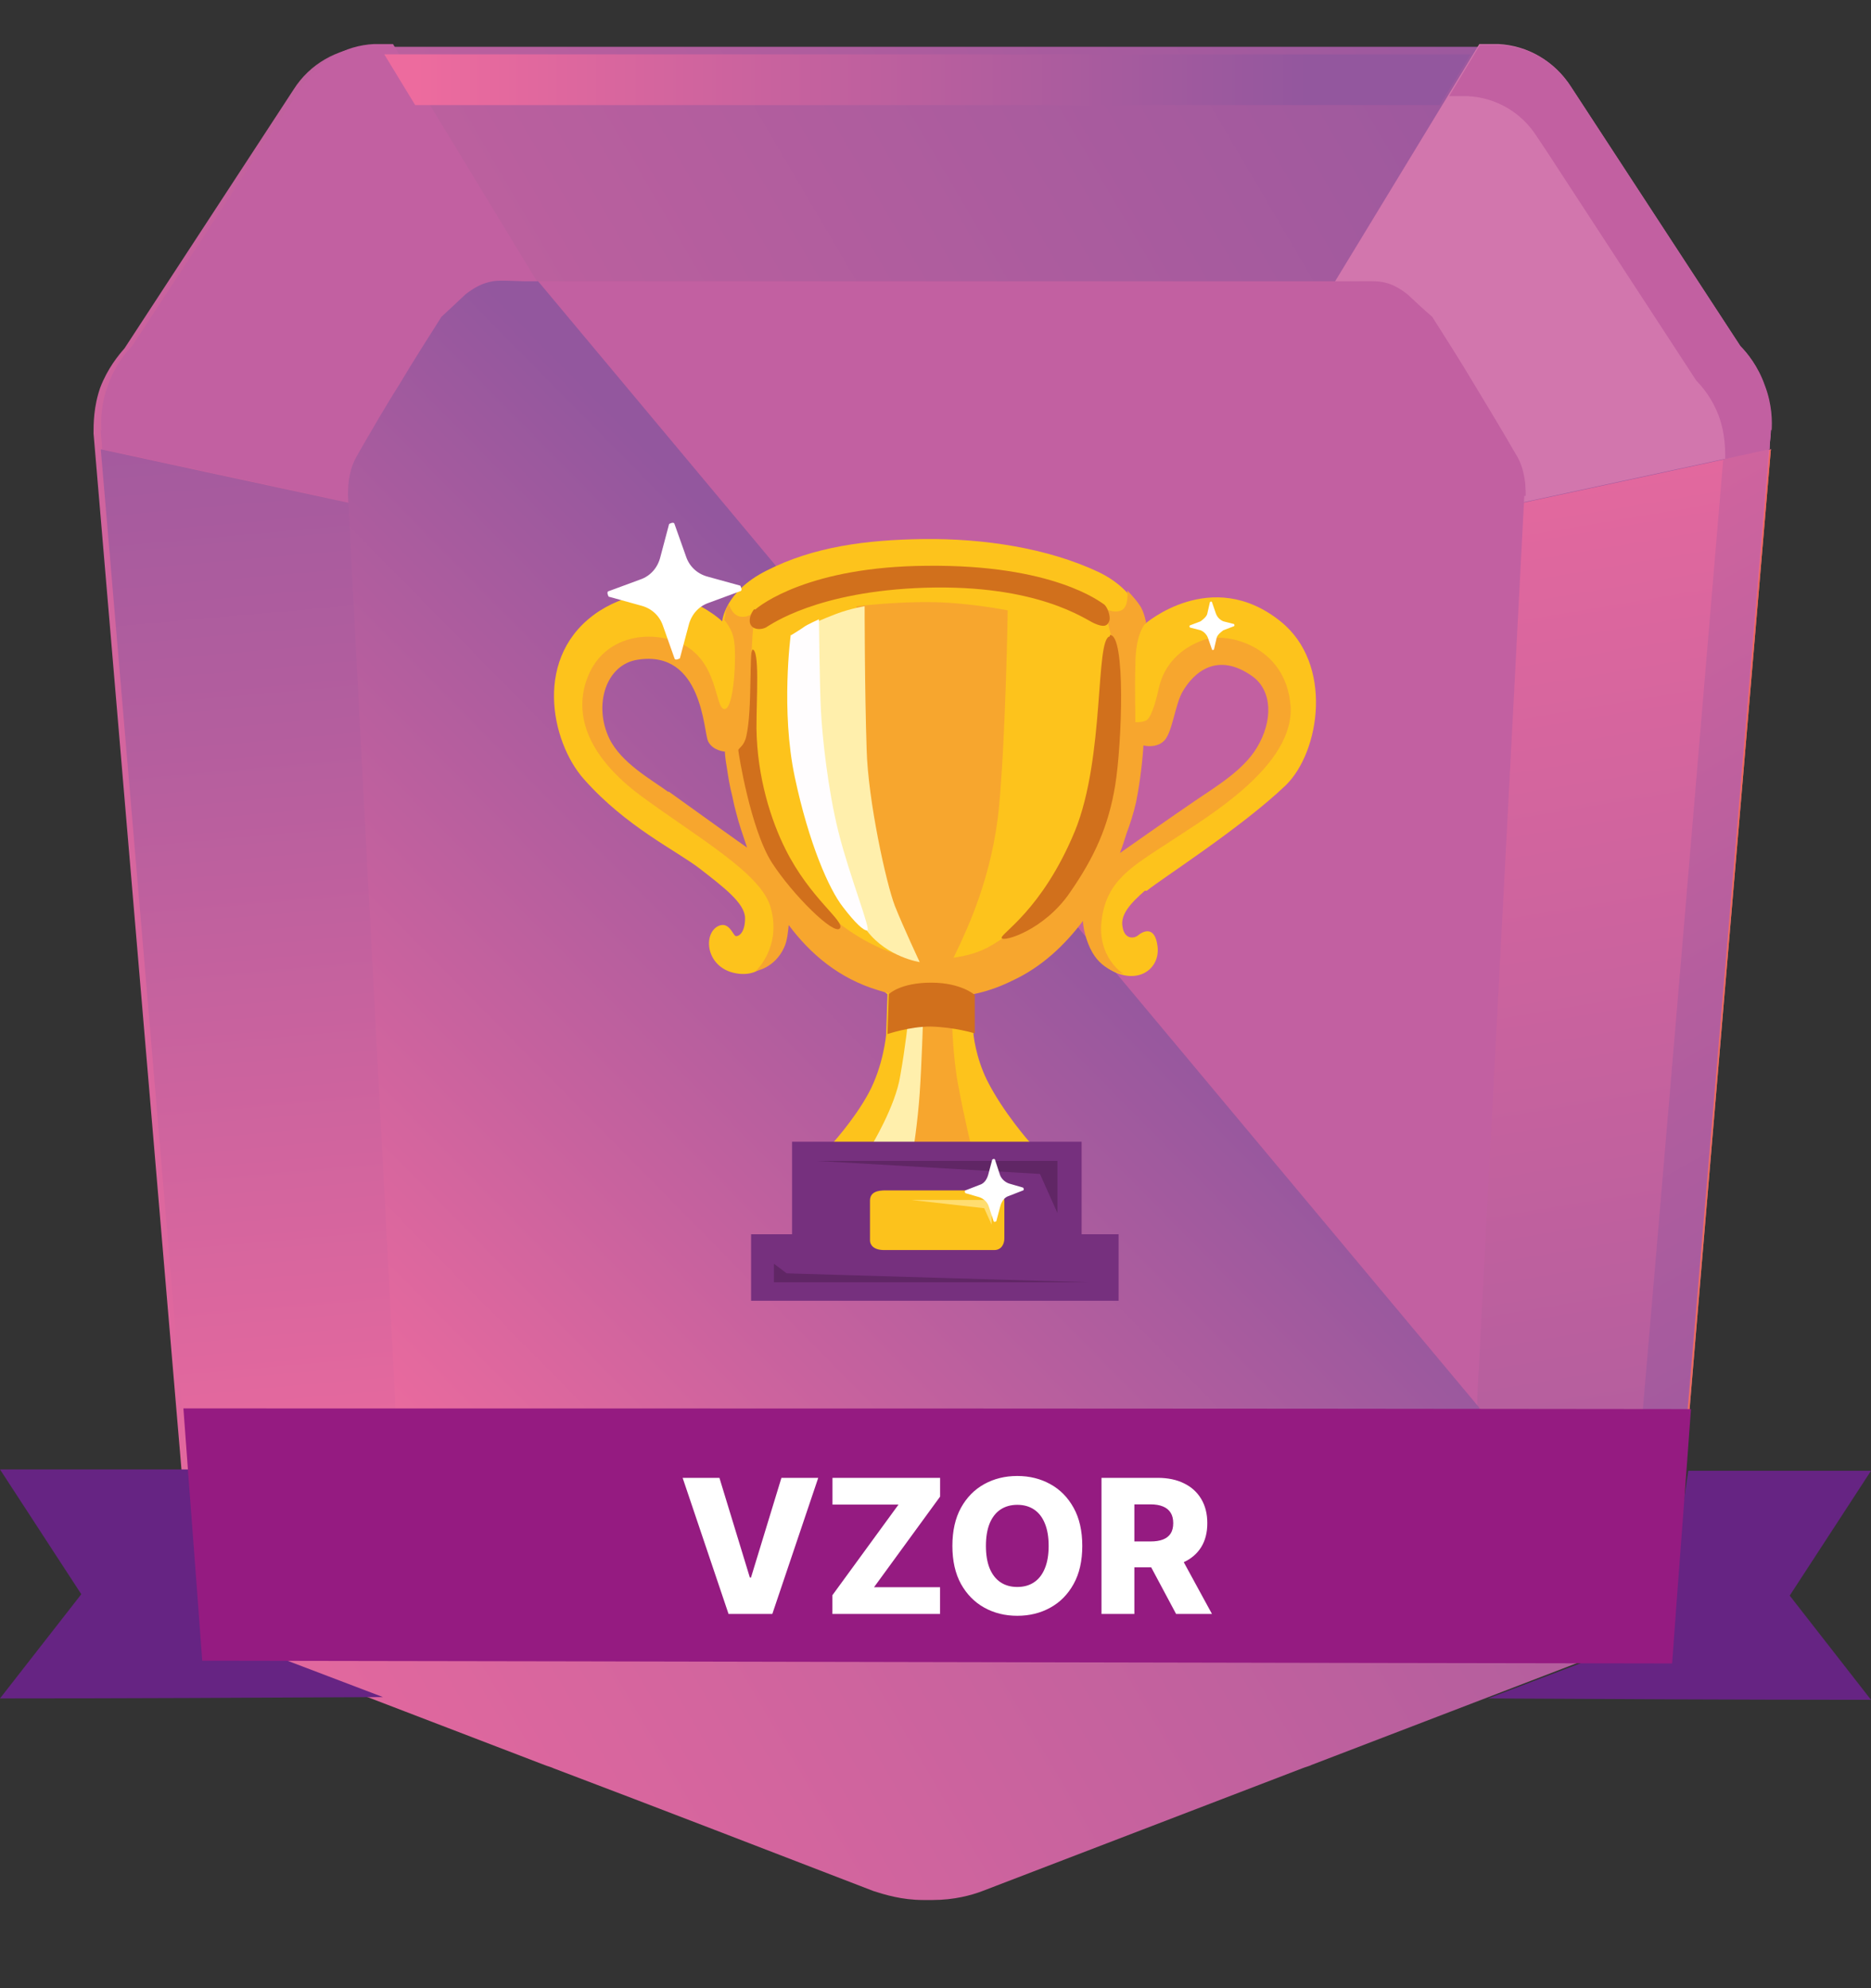 <svg width="80" height="85" viewBox="0 0 80 85" fill="none" xmlns="http://www.w3.org/2000/svg">
<rect x="0" y="0" width="80" height="85" fill="#333333" stroke="none"/>
<g clip-path="url(#clip0_335_2809)">
<path d="M75.354 18.532C74.004 34.448 72.653 50.335 71.303 66.251C71.217 66.808 70.987 67.775 70.356 68.772C69.551 70.003 68.488 70.648 68 70.882C64.036 72.407 60.043 73.931 56.079 75.455C55.964 75.514 55.821 75.543 55.677 75.602C51.109 77.36 46.571 79.09 42.004 80.848C41.544 81.024 40.797 81.23 39.878 81.23H39.476C38.557 81.23 37.81 80.995 37.35 80.848C32.783 79.09 28.244 77.331 23.677 75.602C23.562 75.543 23.418 75.514 23.275 75.455C19.311 73.931 15.318 72.407 11.354 70.882C10.837 70.619 9.802 70.003 8.998 68.772C8.338 67.775 8.136 66.808 8.05 66.251C6.7 50.335 5.35 34.448 4 18.532C4 18.121 4 17.389 4.287 16.568C4.603 15.747 5.063 15.19 5.321 14.897C7.562 11.468 9.802 8.038 12.043 4.609L12.56 3.817C13.25 2.733 14.399 2.088 15.662 2H63.749C65.013 2.059 66.162 2.733 66.851 3.817L67.368 4.609C69.609 8.038 71.849 11.468 74.09 14.897C74.377 15.19 74.837 15.747 75.124 16.568C75.44 17.389 75.44 18.121 75.411 18.532H75.354Z" fill="url(#paint0_linear_335_2809)"/>
<path d="M75.72 18.386C75.72 18.649 75.662 18.913 75.662 19.206L49.264 24.893L63.253 1.883H64.057C65.321 1.942 66.47 2.616 67.159 3.701L67.677 4.492C69.917 7.921 72.158 11.351 74.398 14.78C74.686 15.073 75.145 15.63 75.432 16.451C75.748 17.272 75.748 18.005 75.72 18.415V18.386Z" fill="#D276AD"/>
<path d="M4.309 18.386C4.309 18.649 4.366 18.913 4.366 19.206L30.765 24.893L16.804 1.883H16C14.736 1.942 13.587 2.616 12.898 3.701L12.381 4.492C10.14 7.921 7.899 11.351 5.659 14.78C5.372 15.073 4.912 15.63 4.625 16.451C4.309 17.272 4.309 18.005 4.338 18.415L4.309 18.386Z" fill="#C260A1"/>
<path d="M75.719 19.206C74.398 34.712 73.077 50.218 71.784 65.724C71.755 66.252 71.612 67.072 71.152 68.01C70.664 69.007 70.003 69.623 69.601 69.974C64.488 66.017 59.375 62.06 54.262 58.132C55.353 46.466 56.445 34.8 57.536 23.134C63.597 21.815 69.659 20.525 75.719 19.206Z" fill="url(#paint1_linear_335_2809)"/>
<path d="M4.309 19.206C5.63 34.712 6.952 50.218 8.244 65.724C8.244 66.252 8.417 67.072 8.876 68.01C9.364 69.007 10.025 69.623 10.427 69.974C15.54 66.017 20.654 62.06 25.767 58.132C24.675 46.466 23.584 34.8 22.492 23.134C16.431 21.815 10.37 20.525 4.309 19.206Z" fill="url(#paint2_linear_335_2809)"/>
<path d="M65.177 21.17C64.517 34.009 63.827 46.877 63.167 59.715V60.155L22.836 12.025H57.651C58.599 12.025 58.858 11.996 59.231 12.084C59.49 12.142 59.806 12.289 60.179 12.582C60.524 12.904 60.869 13.227 61.242 13.549C61.817 14.458 62.42 15.396 62.994 16.363C63.598 17.36 64.201 18.356 64.775 19.353C64.89 19.529 65.034 19.793 65.12 20.144C65.235 20.584 65.235 20.936 65.235 21.2H65.177V21.17Z" fill="#C260A1"/>
<path d="M63.253 60.184C63.224 60.624 63.109 61.239 62.764 61.855C62.362 62.558 61.845 62.969 61.558 63.145C58.341 64.405 55.124 65.636 51.906 66.897C46.305 68.978 42.226 70.473 41.594 70.678C41.335 70.766 40.79 70.942 40.1 70.971H40.072C39.382 70.971 38.836 70.766 38.578 70.678C37.946 70.443 33.838 68.978 28.265 66.897C25.048 65.636 21.831 64.405 18.614 63.145C18.326 62.94 17.809 62.558 17.407 61.855C16.89 60.946 16.89 60.096 16.89 59.745C16.23 46.906 15.54 34.038 14.879 21.2C14.879 20.965 14.879 20.584 14.994 20.144C15.081 19.793 15.224 19.558 15.339 19.353C15.914 18.356 16.488 17.36 17.12 16.363C17.695 15.396 18.298 14.458 18.872 13.549C19.217 13.227 19.562 12.904 19.906 12.582C20.28 12.289 20.596 12.142 20.826 12.084C21.199 11.966 21.457 11.996 22.405 12.025H23.009L63.253 60.184Z" fill="url(#paint3_linear_335_2809)"/>
<path d="M75.72 19.206C74.398 34.712 73.077 50.218 71.784 65.724C71.727 66.252 71.612 67.072 71.152 68.01C70.664 69.007 70.003 69.623 69.63 69.974C69.63 69.974 69.601 69.974 69.573 69.945C69.946 69.623 70.348 69.183 70.722 68.655C71.382 67.659 71.583 66.691 71.669 66.134C72.991 50.511 74.312 34.859 75.662 19.236H75.749L75.72 19.206Z" fill="url(#paint4_linear_335_2809)"/>
<path d="M75.634 19.206C74.313 34.83 72.991 50.482 71.641 66.105C71.555 66.662 71.325 67.629 70.693 68.626C70.349 69.183 69.946 69.593 69.544 69.916C68.941 69.447 68.338 68.978 67.706 68.509C68.108 68.186 68.568 67.747 68.97 67.131C69.602 66.193 69.803 65.284 69.86 64.757C71.153 49.72 72.417 34.683 73.681 19.646C74.313 19.47 74.945 19.324 75.576 19.206H75.634Z" fill="url(#paint5_linear_335_2809)"/>
<path d="M62.88 2.323L61.558 4.492H17.752L16.431 2.323H62.88Z" fill="url(#paint6_linear_335_2809)"/>
<path d="M75.72 18.386C75.72 18.649 75.663 18.913 75.663 19.206L73.767 19.617C73.767 19.236 73.767 18.561 73.508 17.829C73.221 17.037 72.79 16.539 72.532 16.275C70.406 13.022 68.309 9.797 66.183 6.544L65.695 5.811C65.034 4.785 63.943 4.17 62.765 4.111H61.961L63.282 1.913H64.086C65.35 1.971 66.499 2.645 67.189 3.73L67.706 4.521C69.946 7.951 72.187 11.38 74.427 14.81C74.715 15.103 75.174 15.66 75.462 16.48C75.778 17.301 75.778 18.034 75.749 18.444V18.386H75.72Z" fill="#C260A1"/>
<path d="M49.034 38.083C49.637 37.585 53.084 35.386 54.98 33.569C56.445 32.133 57.02 28.381 54.751 26.564C51.792 24.189 48.948 26.681 48.948 26.681C48.948 26.681 48.69 25.274 46.966 24.453C44.783 23.427 42.054 23.017 39.497 23.046C37.056 23.076 34.786 23.369 32.776 24.395C30.966 25.303 30.88 26.564 30.88 26.564C30.88 26.564 28.524 24.277 25.623 26.124C22.75 28 23.555 31.723 24.962 33.305C26.772 35.357 28.955 36.383 29.932 37.145C30.909 37.907 31.857 38.611 31.857 39.256C31.857 39.901 31.569 40.047 31.454 40.018C31.339 39.988 31.167 39.343 30.679 39.607C30.018 39.988 30.219 41.483 31.598 41.63C32.919 41.776 33.178 40.34 33.178 40.34L33.379 38.933L35.562 40.487L37.946 42.509L37.889 44.239C37.889 44.239 37.774 45.558 37.142 46.73C36.51 47.903 35.476 49.016 35.476 49.016V50.042L44.323 49.837L44.036 48.84C44.036 48.84 42.887 47.551 42.198 46.173C41.709 45.177 41.623 44.209 41.623 44.209V41.747L46.19 38.875C46.19 38.875 46.679 39.285 46.621 39.402C46.564 39.549 46.535 41.014 47.627 41.542C48.718 42.069 49.609 41.395 49.494 40.457C49.379 39.519 48.833 39.842 48.661 39.988C48.488 40.135 48.086 40.164 48 39.637C47.885 39.109 48.345 38.611 48.948 38.083H49.034ZM26.37 33.012L25.307 29.729L26.571 28.029L28.007 27.59C28.007 27.59 29.846 28.967 29.903 29.084C29.961 29.202 31.081 31.517 31.081 31.517L32.517 36.881L26.37 33.012ZM47.081 37.321L48.431 31.576C48.431 31.576 49.379 31.048 49.379 30.96C49.379 30.872 51.102 28.029 51.102 28.029L53.946 28.146L54.55 31.048L53.113 33.452C53.113 33.452 47.052 37.438 47.081 37.321Z" fill="#FDC31C"/>
<path d="M55.181 30.169C54.98 27.619 52.481 27.003 51.476 27.355C50.471 27.707 49.781 28.41 49.551 29.407C49.379 30.198 49.178 30.755 48.977 30.814C48.747 30.902 48.546 30.872 48.546 30.872C48.546 30.872 48.517 29.143 48.546 28.44C48.546 27.003 49.006 26.622 49.006 26.622C49.006 26.622 48.919 26.124 48.718 25.86C48.546 25.596 48.201 25.245 48.201 25.245C48.201 25.245 48.287 25.948 47.943 26.095C47.598 26.241 47.225 26.007 47.225 26.007L47.569 27.443C47.569 27.443 47.023 34.624 46.966 34.8C46.909 34.947 44.84 38.611 44.84 38.611C44.84 38.611 43.634 39.754 43.059 40.018C42.485 40.282 41.997 40.985 39.756 41.014C37.544 41.014 35.62 39.256 35.62 39.256L33.695 37.38L32.287 33.13L32.086 28.791L32.172 27.209L32.23 26.564L32.144 26.241C32.144 26.241 31.971 26.417 31.627 26.358C31.282 26.27 31.167 25.831 31.167 25.831C31.167 25.831 31.023 26.036 31.023 26.153C31.023 26.27 30.966 26.505 30.966 26.505C30.966 26.505 31.34 26.886 31.397 27.472C31.483 28.029 31.397 30.345 30.966 30.316C30.564 30.257 30.707 28.322 29.214 27.56C27.921 26.915 25.997 27.121 25.221 28.733C24.445 30.374 25.02 32.279 27.462 34.067C29.903 35.855 32.546 37.35 32.948 38.787C33.437 40.487 32.316 41.513 32.316 41.513C32.316 41.513 33.12 41.395 33.523 40.516C33.666 40.223 33.695 39.812 33.724 39.549C34.643 40.78 35.878 41.835 37.544 42.333C38.176 42.538 38.865 42.656 39.842 42.656H40.244C41.393 42.626 42.341 42.392 43.289 41.923C44.553 41.337 45.53 40.399 46.305 39.373C46.305 39.607 46.42 40.223 46.708 40.721C47.196 41.571 48.029 41.63 48.029 41.63C48.029 41.63 46.88 40.926 47.11 39.285C47.34 37.614 48.431 37.028 50.04 35.973C51.677 34.888 55.383 32.719 55.181 30.14V30.169ZM28.582 33.862C27.864 33.335 26.571 32.631 26.054 31.576C25.365 30.14 25.91 28.41 27.261 28.205C30.047 27.765 30.076 31.283 30.277 31.693C30.478 32.104 30.995 32.133 30.995 32.133C30.995 32.133 30.995 32.367 31.081 32.836C31.138 33.217 31.196 33.598 31.311 34.038C31.368 34.331 31.426 34.566 31.483 34.771C31.598 35.24 31.77 35.709 31.943 36.236C31.684 36.061 30.133 34.947 28.582 33.833V33.862ZM53.745 31.957C53.171 32.924 51.993 33.628 51.131 34.214C50.011 34.976 48.345 36.149 47.885 36.471C48 36.178 48.086 35.885 48.172 35.621C48.316 35.24 48.46 34.8 48.575 34.302C48.833 33.012 48.891 31.869 48.891 31.869C48.891 31.869 49.437 32.016 49.781 31.664C50.126 31.312 50.241 30.14 50.557 29.583C51.045 28.733 52.05 27.853 53.544 28.909C54.406 29.524 54.435 30.814 53.745 31.957Z" fill="#F7A62E"/>
<path d="M39.181 43.564H40.704C40.704 43.564 40.733 45.235 40.991 46.496C41.221 47.756 41.566 49.163 41.566 49.163C41.566 49.163 38.463 50.218 38.492 49.075C38.521 47.932 38.98 45.704 38.98 45.704C38.98 45.704 39.267 43.037 39.21 43.535H39.181V43.564Z" fill="#F7A62E"/>
<path d="M36.624 25.919C36.624 25.919 38.319 25.714 39.899 25.743C41.479 25.772 43.088 26.095 43.088 26.095C43.088 26.095 43.002 31.488 42.714 34.507C42.427 37.526 41.307 39.783 41.02 40.428C40.732 41.044 40.531 41.395 40.531 41.395L39.009 41.219L36.366 35.826L36.624 25.919Z" fill="#F7A62E"/>
<path d="M34.585 26.739C34.585 26.739 35.074 26.505 35.763 26.241C36.395 26.007 36.97 25.919 36.97 25.919C36.97 25.919 36.97 29.495 37.056 32.045C37.113 34.214 37.889 37.761 38.262 38.728C38.636 39.666 39.325 41.132 39.325 41.132C39.325 41.132 37.946 40.926 37.084 39.812C36.625 39.226 34.528 34.712 34.442 31.752C34.356 28.791 34.643 26.681 34.585 26.769V26.739Z" fill="#FFEFAC"/>
<path d="M33.809 27.15C33.809 27.15 33.379 30.374 33.982 33.217C34.585 36.061 35.447 38.025 36.05 38.787C36.567 39.461 36.912 39.783 37.084 39.783C37.257 39.783 36.309 37.409 35.849 35.562C35.389 33.716 35.16 31.488 35.102 30.404C35.045 29.319 35.016 26.476 35.016 26.476C35.016 26.476 34.499 26.71 34.384 26.798C34.269 26.886 33.838 27.15 33.838 27.15H33.809Z" fill="#FFFDFE"/>
<path d="M37.257 48.987C37.257 48.987 38.291 47.287 38.492 45.997C38.722 44.708 38.837 43.564 38.837 43.564H39.468C39.468 43.564 39.411 45.47 39.325 46.73C39.239 47.99 39.038 49.251 39.038 49.251L37.257 49.016V48.987Z" fill="#FFEFAC"/>
<path d="M38.032 42.48C38.032 42.48 38.521 42.011 39.813 42.011C41.106 42.011 41.68 42.538 41.68 42.538V44.18C41.68 44.18 40.847 43.916 39.785 43.887C38.894 43.887 37.946 44.209 37.946 44.209L38.004 42.48H38.032Z" fill="#D1701C"/>
<path d="M32.287 26.065C32.517 25.86 34.614 24.219 39.641 24.189C45.041 24.131 47.052 25.743 47.196 25.831C47.339 25.919 47.511 26.358 47.425 26.564C47.339 26.769 47.196 26.827 46.793 26.652C46.391 26.476 44.38 24.981 39.554 25.127C34.93 25.274 32.948 26.71 32.747 26.827C32.574 26.915 32.258 26.945 32.115 26.739C31.971 26.534 32.115 26.183 32.258 26.036L32.287 26.065Z" fill="#D1701C"/>
<path d="M47.454 27.209C46.822 27.267 47.253 32.367 45.96 35.533C44.553 38.933 42.743 39.93 42.829 40.106C42.916 40.282 44.668 39.754 45.759 38.142C46.794 36.647 47.397 35.328 47.684 33.569C47.971 31.81 48.144 27.091 47.454 27.15V27.209Z" fill="#D1701C"/>
<path d="M32.172 27.795C32.029 27.795 32.172 30.316 31.914 31.459C31.828 31.898 31.569 31.986 31.569 32.074C31.569 32.162 32.086 35.445 33.005 36.881C33.896 38.259 35.648 39.988 35.907 39.695C36.165 39.402 34.643 38.435 33.58 36.295C32.977 35.093 32.373 33.247 32.345 31.136C32.345 29.759 32.488 27.795 32.172 27.765V27.795Z" fill="#D1701C"/>
<path d="M46.248 52.739V48.811H33.867V52.768H32.115V55.611H47.828V52.768H46.248V52.739Z" fill="#76307E"/>
<path d="M37.86 50.892C37.544 50.892 37.199 50.951 37.199 51.332V53.032C37.199 53.237 37.372 53.443 37.803 53.443H42.513C42.801 53.443 42.944 53.208 42.944 52.944V51.361C42.944 50.892 42.542 50.892 42.255 50.892H37.86Z" fill="#FCC21C"/>
<path d="M34.93 49.632H45.213V51.86L44.467 50.189L34.93 49.632Z" fill="#602665"/>
<path d="M33.092 54.029V54.82H46.535L33.637 54.439L33.092 54.029Z" fill="#602665"/>
<path d="M38.98 51.303H42.399V52.358L42.083 51.654L38.98 51.303Z" fill="#FFDD70"/>
<path d="M28.84 22.401L29.329 23.779C29.472 24.219 29.817 24.541 30.276 24.658L31.655 25.039C31.655 25.039 31.77 25.245 31.655 25.274L30.305 25.772C29.874 25.919 29.558 26.27 29.444 26.739L29.07 28.146C29.07 28.146 28.869 28.264 28.84 28.146L28.352 26.769C28.208 26.329 27.864 26.007 27.404 25.89L26.025 25.508C26.025 25.508 25.91 25.303 26.025 25.274L27.375 24.776C27.806 24.629 28.122 24.277 28.237 23.808L28.61 22.401C28.61 22.401 28.811 22.284 28.84 22.401Z" fill="white"/>
<path d="M42.542 49.573L42.743 50.189C42.801 50.394 42.973 50.541 43.145 50.599L43.749 50.775C43.749 50.775 43.806 50.863 43.749 50.892L43.145 51.127C42.944 51.185 42.829 51.361 42.772 51.566L42.6 52.211C42.6 52.211 42.513 52.27 42.485 52.211L42.284 51.596C42.226 51.391 42.054 51.244 41.882 51.185L41.278 51.01C41.278 51.01 41.221 50.922 41.278 50.892L41.882 50.658C42.083 50.599 42.197 50.423 42.255 50.218L42.427 49.573C42.427 49.573 42.513 49.515 42.542 49.573Z" fill="white"/>
<path d="M51.821 25.743L51.993 26.241C52.05 26.388 52.165 26.505 52.309 26.564L52.769 26.681C52.769 26.681 52.797 26.739 52.769 26.769L52.309 26.945C52.309 26.945 52.05 27.121 52.022 27.267L51.907 27.765C51.907 27.765 51.849 27.824 51.821 27.765L51.648 27.267C51.591 27.121 51.476 27.003 51.332 26.945L50.873 26.827C50.873 26.827 50.844 26.769 50.873 26.739L51.332 26.564C51.332 26.564 51.591 26.388 51.62 26.241L51.734 25.743C51.734 25.743 51.792 25.684 51.821 25.743Z" fill="white"/>
<g opacity="0.76">
<path opacity="0.4" d="M30.219 66.105C37.832 69.153 43.519 72.202 42.945 72.876C42.37 73.55 35.735 71.616 28.122 68.567C20.51 65.519 14.823 62.471 15.397 61.796C15.972 61.122 22.607 63.057 30.219 66.105Z" fill="url(#paint7_radial_335_2809)"/>
<path opacity="0.4" d="M38.196 70.941C38.392 70.429 34.502 68.401 29.506 66.412C24.51 64.424 20.302 63.228 20.106 63.74C19.91 64.253 23.8 66.281 28.796 68.269C33.792 70.258 38 71.454 38.196 70.941Z" fill="url(#paint8_radial_335_2809)"/>
<path opacity="0.4" d="M29.789 66.603C34.327 68.421 37.717 70.238 37.372 70.619C37.027 71.029 33.092 69.857 28.553 68.04C24.015 66.222 20.625 64.405 20.97 64.024C21.315 63.614 25.25 64.786 29.789 66.603Z" fill="url(#paint9_radial_335_2809)"/>
<path opacity="0.4" d="M29.587 66.867C32.546 68.069 34.787 69.242 34.557 69.505C34.327 69.769 31.742 69.007 28.783 67.805C25.824 66.603 23.584 65.431 23.814 65.167C24.043 64.903 26.629 65.665 29.587 66.867Z" fill="url(#paint10_radial_335_2809)"/>
<g opacity="0.51">
<path opacity="0.4" d="M8.532 55.318C8.905 61.591 8.79 66.516 8.244 66.31C7.727 66.134 6.981 60.917 6.607 54.644C6.234 48.371 6.349 43.447 6.894 43.652C7.411 43.828 8.158 49.046 8.532 55.318Z" fill="url(#paint11_radial_335_2809)"/>
<path opacity="0.4" d="M8.03 62.496C8.363 62.474 8.424 59.13 8.167 55.026C7.909 50.923 7.431 47.614 7.099 47.636C6.766 47.657 6.705 51.002 6.963 55.105C7.22 59.209 7.698 62.517 8.03 62.496Z" fill="url(#paint12_radial_335_2809)"/>
<path opacity="0.4" d="M8.129 55.201C8.359 58.924 8.273 61.855 7.957 61.738C7.641 61.62 7.21 58.513 6.98 54.791C6.75 51.068 6.837 48.137 7.153 48.254C7.469 48.371 7.899 51.479 8.129 55.201Z" fill="url(#paint13_radial_335_2809)"/>
<path opacity="0.4" d="M7.928 55.113C8.072 57.546 8.014 59.481 7.813 59.422C7.612 59.363 7.325 57.312 7.181 54.849C7.037 52.417 7.095 50.482 7.296 50.541C7.497 50.599 7.784 52.651 7.928 55.113Z" fill="url(#paint14_radial_335_2809)"/>
</g>
<g opacity="0.51">
<path opacity="0.4" d="M33.006 77.595C38.808 79.706 43.174 81.758 42.801 82.168C42.428 82.578 37.429 81.23 31.655 79.12C25.853 77.009 21.487 74.957 21.86 74.547C22.234 74.136 27.232 75.485 33.006 77.595Z" fill="url(#paint15_radial_335_2809)"/>
<path opacity="0.4" d="M39.197 80.87C39.308 80.55 36.318 79.179 32.518 77.809C28.719 76.44 25.549 75.589 25.438 75.909C25.327 76.23 28.317 77.6 32.117 78.97C35.916 80.34 39.086 81.191 39.197 80.87Z" fill="url(#paint16_radial_335_2809)"/>
<path opacity="0.4" d="M32.747 77.888C36.194 79.149 38.808 80.351 38.578 80.614C38.349 80.878 35.39 80.058 31.943 78.797C28.496 77.537 25.882 76.335 26.112 76.071C26.341 75.807 29.3 76.628 32.747 77.888Z" fill="url(#paint17_radial_335_2809)"/>
<path opacity="0.4" d="M32.603 78.064C34.873 78.885 36.568 79.676 36.424 79.852C36.28 80.028 34.327 79.471 32.058 78.65C29.788 77.83 28.094 77.038 28.237 76.862C28.381 76.687 30.334 77.244 32.603 78.064Z" fill="url(#paint18_radial_335_2809)"/>
</g>
<g opacity="0.51">
<path opacity="0.4" d="M64.144 54.761C63.771 61.005 63.168 65.9 62.823 65.665C62.478 65.431 62.507 60.184 62.909 53.911C63.282 47.668 63.886 42.773 64.23 43.008C64.575 43.242 64.546 48.489 64.144 54.761Z" fill="url(#paint19_radial_335_2809)"/>
<path opacity="0.4" d="M63.943 54.615C63.685 58.719 63.311 61.913 63.082 61.767C62.852 61.62 62.88 58.162 63.139 54.058C63.398 49.954 63.771 46.759 64.001 46.906C64.231 47.053 64.202 50.511 63.943 54.615Z" fill="url(#paint20_radial_335_2809)"/>
<path opacity="0.4" d="M63.886 54.586C63.656 58.308 63.311 61.21 63.11 61.093C62.909 60.946 62.938 57.81 63.167 54.087C63.397 50.365 63.742 47.463 63.943 47.58C64.144 47.727 64.115 50.863 63.886 54.586Z" fill="url(#paint21_radial_335_2809)"/>
<path opacity="0.4" d="M63.771 54.498C63.627 56.931 63.397 58.865 63.254 58.748C63.11 58.66 63.139 56.608 63.282 54.146C63.426 51.713 63.656 49.779 63.799 49.896C63.943 50.013 63.914 52.035 63.771 54.498Z" fill="url(#paint22_radial_335_2809)"/>
</g>
<g opacity="0.51">
<path opacity="0.4" d="M51.189 12.494C45.358 12.435 40.79 12.201 40.991 11.966C41.192 11.732 46.076 11.556 51.907 11.615C57.738 11.673 62.305 11.908 62.104 12.142C61.903 12.377 57.02 12.553 51.189 12.494Z" fill="url(#paint23_radial_335_2809)"/>
<path opacity="0.4" d="M51.304 12.318C47.483 12.289 44.496 12.113 44.611 11.966C44.726 11.82 47.943 11.703 51.764 11.732C55.584 11.761 58.571 11.937 58.456 12.084C58.342 12.259 55.124 12.348 51.304 12.318Z" fill="url(#paint24_radial_335_2809)"/>
<path opacity="0.4" d="M51.332 12.289C47.856 12.259 45.156 12.113 45.271 11.966C45.386 11.82 48.287 11.732 51.763 11.761C55.239 11.791 57.939 11.937 57.824 12.084C57.709 12.23 54.808 12.318 51.332 12.289Z" fill="url(#paint25_radial_335_2809)"/>
<path opacity="0.4" d="M51.389 12.201C49.12 12.201 47.339 12.084 47.397 11.996C47.483 11.908 49.379 11.849 51.648 11.849C53.917 11.849 55.698 11.966 55.641 12.054C55.583 12.142 53.659 12.201 51.389 12.201Z" fill="url(#paint26_radial_335_2809)"/>
</g>
</g>
<g opacity="0.1">
<path opacity="0.4" d="M25.795 70.707C13.845 66.076 3.877 64.434 3.504 67.014C3.13 69.623 12.524 75.456 24.445 80.087C36.394 84.718 46.362 86.359 46.736 83.78C47.109 81.171 37.716 75.338 25.795 70.707Z" fill="url(#paint27_radial_335_2809)"/>
<path opacity="0.4" d="M39.293 81.034C39.893 79.466 34.041 75.671 26.223 72.557C18.405 69.444 11.581 68.191 10.981 69.759C10.382 71.328 16.233 75.123 24.051 78.237C31.869 81.35 38.693 82.603 39.293 81.034Z" fill="url(#paint28_radial_335_2809)"/>
<path opacity="0.4" d="M25.536 72.612C18.441 69.857 12.495 68.89 12.265 70.414C12.035 71.967 17.637 75.456 24.732 78.211C31.827 80.966 37.773 81.933 38.003 80.409C38.233 78.856 32.631 75.368 25.536 72.612Z" fill="url(#paint29_radial_335_2809)"/>
<path opacity="0.4" d="M25.392 73.55C20.739 71.733 16.832 71.088 16.689 72.114C16.545 73.14 20.222 75.426 24.875 77.214C29.529 79.032 33.435 79.676 33.579 78.65C33.723 77.625 30.046 75.338 25.392 73.55Z" fill="url(#paint30_radial_335_2809)"/>
</g>
<g opacity="0.51">
<path opacity="0.4" d="M9.077 55.055C9.451 61.327 9.336 66.252 8.79 66.046C8.273 65.871 7.526 60.653 7.153 54.38C6.779 48.108 6.894 43.183 7.44 43.389C7.957 43.564 8.704 48.782 9.077 55.055Z" fill="url(#paint31_radial_335_2809)"/>
<path opacity="0.4" d="M8.584 62.166C8.916 62.144 8.977 58.8 8.72 54.697C8.463 50.593 7.985 47.284 7.652 47.306C7.32 47.328 7.259 50.672 7.516 54.775C7.773 58.879 8.251 62.188 8.584 62.166Z" fill="url(#paint32_radial_335_2809)"/>
<path opacity="0.4" d="M8.703 54.908C8.933 58.631 8.847 61.562 8.531 61.444C8.215 61.327 7.784 58.22 7.554 54.498C7.325 50.775 7.411 47.844 7.727 47.961C8.043 48.078 8.474 51.185 8.703 54.908Z" fill="url(#paint33_radial_335_2809)"/>
<path opacity="0.4" d="M8.502 54.849C8.646 57.282 8.589 59.217 8.388 59.158C8.186 59.1 7.899 57.048 7.756 54.586C7.612 52.153 7.669 50.218 7.87 50.277C8.072 50.335 8.359 52.387 8.502 54.849Z" fill="url(#paint34_radial_335_2809)"/>
</g>
<path opacity="0.4" d="M44.142 54.391C44.888 54.031 44.782 52.209 43.907 50.321C43.031 48.434 41.717 47.196 40.971 47.556C40.226 47.916 40.331 49.738 41.207 51.626C42.082 53.513 43.397 54.751 44.142 54.391Z" fill="url(#paint35_radial_335_2809)"/>
<path opacity="0.4" d="M43.601 53.225C44.089 52.99 44.016 51.791 43.439 50.547C42.862 49.303 41.999 48.486 41.512 48.721C41.024 48.957 41.097 50.156 41.674 51.4C42.251 52.644 43.114 53.461 43.601 53.225Z" fill="url(#paint36_radial_335_2809)"/>
<path opacity="0.4" d="M43.433 50.746C43.921 51.889 43.892 52.886 43.433 53.003C42.944 53.12 42.169 52.27 41.681 51.127C41.192 49.984 41.221 48.987 41.681 48.87C42.169 48.753 42.944 49.603 43.433 50.746Z" fill="url(#paint37_radial_335_2809)"/>
<path opacity="0.4" d="M43.117 50.834C43.433 51.566 43.433 52.241 43.117 52.299C42.801 52.358 42.284 51.83 41.968 51.068C41.652 50.335 41.652 49.661 41.968 49.603C42.284 49.544 42.801 50.072 43.117 50.834Z" fill="url(#paint38_radial_335_2809)"/>
<path opacity="0.4" d="M54.514 31.126C55.809 30.191 55.626 27.655 54.104 25.461C52.583 23.267 50.3 22.247 49.005 23.182C47.71 24.117 47.894 26.653 49.414 28.847C50.935 31.041 53.218 32.061 54.514 31.126Z" fill="url(#paint39_radial_335_2809)"/>
<path opacity="0.4" d="M53.568 29.762C54.41 29.154 54.283 27.494 53.284 26.054C52.285 24.613 50.793 23.938 49.951 24.546C49.109 25.154 49.237 26.814 50.235 28.255C51.234 29.695 52.726 30.37 53.568 29.762Z" fill="url(#paint40_radial_335_2809)"/>
<path opacity="0.4" d="M53.515 26.71C54.205 28.117 54.004 29.436 53.056 29.671C52.108 29.905 50.758 28.967 50.068 27.56C49.379 26.153 49.58 24.834 50.528 24.6C51.476 24.365 52.826 25.303 53.515 26.71Z" fill="url(#paint41_radial_335_2809)"/>
<path opacity="0.4" d="M52.912 26.857C53.371 27.765 53.228 28.645 52.596 28.791C51.964 28.938 51.073 28.322 50.614 27.414C50.154 26.505 50.298 25.626 50.93 25.479C51.562 25.333 52.452 25.948 52.912 26.857Z" fill="url(#paint42_radial_335_2809)"/>
<g opacity="0.62">
<path opacity="0.4" d="M65.867 54.967C65.092 61.708 63.655 66.867 62.65 66.486C61.673 66.105 61.501 60.301 62.276 53.56C63.052 46.818 64.488 41.659 65.494 42.04C66.47 42.421 66.643 48.225 65.867 54.967Z" fill="url(#paint43_radial_335_2809)"/>
<path opacity="0.4" d="M65.281 54.4C65.77 49.96 65.631 46.299 64.969 46.223C64.306 46.147 63.373 49.684 62.883 54.124C62.394 58.564 62.533 62.225 63.196 62.301C63.858 62.377 64.791 58.84 65.281 54.4Z" fill="url(#paint44_radial_335_2809)"/>
<path opacity="0.4" d="M65.149 54.703C64.689 58.719 63.827 61.796 63.224 61.562C62.621 61.327 62.535 57.898 62.994 53.882C63.454 49.866 64.316 46.789 64.919 47.023C65.493 47.258 65.608 50.687 65.149 54.703Z" fill="url(#paint45_radial_335_2809)"/>
<path opacity="0.4" d="M64.775 54.556C64.459 57.194 63.913 59.217 63.511 59.041C63.138 58.894 63.052 56.637 63.368 53.999C63.684 51.361 64.229 49.339 64.632 49.515C65.034 49.691 65.091 51.918 64.775 54.556Z" fill="url(#paint46_radial_335_2809)"/>
</g>
<g opacity="0.34">
<path opacity="0.4" d="M8.732 8.127C12.237 2.938 15.569 -0.638 16.201 0.095C16.833 0.828 14.506 5.635 11.03 10.794C7.554 15.953 4.194 19.558 3.562 18.796C2.93 18.063 5.256 13.256 8.732 8.097V8.127Z" fill="url(#paint47_radial_335_2809)"/>
<path opacity="0.4" d="M10.8 10.08C13.076 6.667 14.506 3.613 13.994 3.257C13.483 2.902 11.223 5.381 8.948 8.794C6.672 12.207 5.242 15.262 5.753 15.617C6.265 15.972 8.524 13.493 10.8 10.08Z" fill="url(#paint48_radial_335_2809)"/>
<path opacity="0.4" d="M9.192 8.654C11.26 5.576 13.271 3.437 13.644 3.876C14.018 4.316 12.639 7.159 10.571 10.237C8.502 13.315 6.492 15.454 6.118 15.015C5.745 14.575 7.124 11.732 9.192 8.654Z" fill="url(#paint49_radial_335_2809)"/>
<path opacity="0.4" d="M9.422 8.918C10.772 6.896 12.093 5.489 12.323 5.782C12.582 6.075 11.662 7.951 10.312 9.973C8.962 11.996 7.641 13.403 7.411 13.11C7.181 12.816 8.072 10.941 9.422 8.918Z" fill="url(#paint50_radial_335_2809)"/>
</g>
<path opacity="0.4" d="M29.89 30.486C34.171 29.815 37.305 27.039 36.891 24.287C36.476 21.535 32.67 19.849 28.389 20.52C24.108 21.192 20.974 23.967 21.389 26.719C21.803 29.471 25.61 31.158 29.89 30.486Z" fill="url(#paint51_radial_335_2809)"/>
<path opacity="0.4" d="M29.633 28.777C32.44 28.337 34.494 26.514 34.222 24.706C33.95 22.898 31.453 21.789 28.647 22.229C25.84 22.67 23.785 24.492 24.058 26.3C24.33 28.108 26.826 29.217 29.633 28.777Z" fill="url(#paint52_radial_335_2809)"/>
<path opacity="0.4" d="M29.645 22.05C32.173 22.108 33.839 23.544 33.379 25.215C32.92 26.915 30.507 28.205 28.008 28.146C25.48 28.088 23.814 26.652 24.273 24.981C24.733 23.281 27.146 21.991 29.645 22.05Z" fill="url(#paint53_radial_335_2809)"/>
<path opacity="0.4" d="M29.357 23.105C30.995 23.134 32.115 24.072 31.799 25.186C31.512 26.3 29.903 27.15 28.266 27.121C26.628 27.091 25.508 26.153 25.824 25.039C26.14 23.926 27.72 23.076 29.357 23.105Z" fill="url(#paint54_radial_335_2809)"/>
<g opacity="0.27">
<path opacity="0.4" d="M25.307 32.778C21.199 46.642 22.004 58.308 27.059 58.836C32.144 59.363 39.583 48.518 43.691 34.654C47.799 20.789 46.995 9.123 41.939 8.596C36.855 8.068 29.415 18.913 25.307 32.778Z" fill="url(#paint55_radial_335_2809)"/>
<path opacity="0.4" d="M40.238 49.734C43.354 48.677 43.491 40.485 40.543 31.437C37.595 22.389 32.679 15.911 29.562 16.968C26.446 18.026 26.31 26.218 29.258 35.266C32.206 44.314 37.122 50.791 40.238 49.734Z" fill="url(#paint56_radial_335_2809)"/>
<path opacity="0.4" d="M39.985 33.159C42.427 41.425 41.967 48.371 38.922 48.665C35.906 48.958 31.454 42.538 29.012 34.273C26.571 26.007 27.03 19.06 30.075 18.767C33.091 18.474 37.544 24.893 39.985 33.159Z" fill="url(#paint57_radial_335_2809)"/>
<path opacity="0.4" d="M38.119 33.364C39.727 38.787 39.411 43.33 37.429 43.535C35.447 43.74 32.546 39.519 30.937 34.097C29.329 28.674 29.645 24.131 31.627 23.926C33.609 23.72 36.51 27.941 38.119 33.364Z" fill="url(#paint58_radial_335_2809)"/>
</g>
<path d="M72.186 62.881H80L76.524 68.216L80 72.671C74.542 72.671 69.084 72.642 63.626 72.612C65.177 72.026 66.7 71.44 68.251 70.854H71.009L72.186 62.881Z" fill="#662483"/>
<path d="M8.187 62.822H0L3.476 68.157L0 72.612C5.458 72.612 10.916 72.583 16.373 72.554C14.822 71.967 13.3 71.381 11.749 70.795H8.991C8.704 68.157 8.445 65.49 8.158 62.852H8.187V62.822Z" fill="#662483"/>
<path d="M71.469 71.117C50.528 71.088 29.587 71.029 8.646 71C8.388 67.395 8.101 63.819 7.842 60.214C29.329 60.214 50.815 60.214 72.302 60.243C72.043 63.877 71.756 67.483 71.497 71.117H71.469Z" fill="#951B81"/>
<path d="M30.761 63.182L32.062 67.443H32.111L33.412 63.182H34.986L33.023 69H31.151L29.188 63.182H30.761ZM35.592 69V68.199L38.419 64.324H35.595V63.182H40.197V63.983L37.371 67.858H40.195V69H35.592ZM46.276 66.091C46.276 66.731 46.153 67.274 45.906 67.719C45.66 68.164 45.327 68.502 44.906 68.733C44.488 68.964 44.018 69.079 43.497 69.079C42.974 69.079 42.504 68.963 42.085 68.73C41.667 68.497 41.334 68.159 41.088 67.716C40.844 67.271 40.722 66.729 40.722 66.091C40.722 65.451 40.844 64.908 41.088 64.463C41.334 64.018 41.667 63.68 42.085 63.449C42.504 63.218 42.974 63.102 43.497 63.102C44.018 63.102 44.488 63.218 44.906 63.449C45.327 63.68 45.66 64.018 45.906 64.463C46.153 64.908 46.276 65.451 46.276 66.091ZM44.838 66.091C44.838 65.712 44.784 65.392 44.676 65.131C44.57 64.869 44.417 64.671 44.216 64.537C44.017 64.403 43.778 64.335 43.497 64.335C43.219 64.335 42.979 64.403 42.778 64.537C42.578 64.671 42.423 64.869 42.315 65.131C42.209 65.392 42.156 65.712 42.156 66.091C42.156 66.47 42.209 66.79 42.315 67.051C42.423 67.312 42.578 67.51 42.778 67.645C42.979 67.779 43.219 67.847 43.497 67.847C43.778 67.847 44.017 67.779 44.216 67.645C44.417 67.51 44.57 67.312 44.676 67.051C44.784 66.79 44.838 66.47 44.838 66.091ZM47.097 69V63.182H49.5C49.936 63.182 50.312 63.26 50.628 63.418C50.946 63.573 51.191 63.796 51.364 64.088C51.536 64.378 51.622 64.722 51.622 65.119C51.622 65.523 51.534 65.865 51.358 66.148C51.182 66.428 50.932 66.642 50.608 66.79C50.284 66.936 49.901 67.008 49.457 67.008H47.938V65.901H49.196C49.408 65.901 49.585 65.873 49.727 65.818C49.871 65.761 49.98 65.676 50.054 65.562C50.128 65.447 50.165 65.299 50.165 65.119C50.165 64.939 50.128 64.791 50.054 64.673C49.98 64.554 49.871 64.465 49.727 64.406C49.583 64.346 49.406 64.315 49.196 64.315H48.503V69H47.097ZM50.372 66.341L51.821 69H50.287L48.867 66.341H50.372Z" fill="white"/>
</g>
<defs>
<linearGradient id="paint0_linear_335_2809" x1="-3.296" y1="63.76" x2="90.467" y2="8.712" gradientUnits="userSpaceOnUse">
<stop stop-color="#ED6B9E"/>
<stop offset="0.09" stop-color="#E2689E"/>
<stop offset="0.48" stop-color="#B85F9E"/>
<stop offset="0.79" stop-color="#9E599E"/>
<stop offset="0.98" stop-color="#95579E"/>
</linearGradient>
<linearGradient id="paint1_linear_335_2809" x1="60.868" y1="13.139" x2="77.212" y2="110.289" gradientUnits="userSpaceOnUse">
<stop stop-color="#ED6B9E"/>
<stop offset="0.12" stop-color="#DE679E"/>
<stop offset="0.5" stop-color="#B45E9E"/>
<stop offset="0.8" stop-color="#9A589E"/>
<stop offset="0.98" stop-color="#91569E"/>
</linearGradient>
<linearGradient id="paint2_linear_335_2809" x1="17.264" y1="65.138" x2="11.224" y2="-2.932" gradientUnits="userSpaceOnUse">
<stop stop-color="#ED6B9E"/>
<stop offset="0.12" stop-color="#DE679E"/>
<stop offset="0.5" stop-color="#B45E9E"/>
<stop offset="0.8" stop-color="#9A589E"/>
<stop offset="0.98" stop-color="#91569E"/>
</linearGradient>
<linearGradient id="paint3_linear_335_2809" x1="15.626" y1="63.643" x2="49.039" y2="30.698" gradientUnits="userSpaceOnUse">
<stop offset="0.03" stop-color="#ED6B9E"/>
<stop offset="0.36" stop-color="#C8629E"/>
<stop offset="0.85" stop-color="#93579E"/>
</linearGradient>
<linearGradient id="paint4_linear_335_2809" x1="71.296" y1="60.507" x2="73.957" y2="30.442" gradientUnits="userSpaceOnUse">
<stop stop-color="#ED6D5C"/>
<stop offset="0.51" stop-color="#ED6D5C"/>
<stop offset="1" stop-color="#ED6959"/>
</linearGradient>
<linearGradient id="paint5_linear_335_2809" x1="52.51" y1="8.508" x2="91.466" y2="77.544" gradientUnits="userSpaceOnUse">
<stop stop-color="#ED6B9E"/>
<stop offset="0.12" stop-color="#DE679E"/>
<stop offset="0.5" stop-color="#B45E9E"/>
<stop offset="0.8" stop-color="#9A589E"/>
<stop offset="0.98" stop-color="#91569E"/>
</linearGradient>
<linearGradient id="paint6_linear_335_2809" x1="16.431" y1="3.407" x2="62.88" y2="3.407" gradientUnits="userSpaceOnUse">
<stop offset="0.03" stop-color="#ED6B9E"/>
<stop offset="0.36" stop-color="#C8629E"/>
<stop offset="0.85" stop-color="#93579E"/>
</linearGradient>
<radialGradient id="paint7_radial_335_2809" cx="0" cy="0" r="1" gradientUnits="userSpaceOnUse" gradientTransform="translate(-353.887 511.599) rotate(-49.702) scale(1.587 14.105)">
<stop offset="0.05" stop-color="#FEFEFE"/>
<stop offset="0.88" stop-color="#F1BA65" stop-opacity="0"/>
</radialGradient>
<radialGradient id="paint8_radial_335_2809" cx="0" cy="0" r="1" gradientUnits="userSpaceOnUse" gradientTransform="translate(-353.954 511.47) rotate(-49.702) scale(1.043 9.269)">
<stop offset="0.05" stop-color="#FEFEFE"/>
<stop offset="0.88" stop-color="#F1BA65" stop-opacity="0"/>
</radialGradient>
<radialGradient id="paint9_radial_335_2809" cx="0" cy="0" r="1" gradientUnits="userSpaceOnUse" gradientTransform="translate(29.185 67.307) scale(6.262 6.39)">
<stop offset="0.05" stop-color="#FEFEFE"/>
<stop offset="0.88" stop-color="#F1BA65" stop-opacity="0"/>
</radialGradient>
<radialGradient id="paint10_radial_335_2809" cx="0" cy="0" r="1" gradientUnits="userSpaceOnUse" gradientTransform="translate(29.185 67.336) scale(4.108 4.192)">
<stop offset="0.05" stop-color="#FEFEFE"/>
<stop offset="0.88" stop-color="#F1BA65" stop-opacity="0"/>
</radialGradient>
<radialGradient id="paint11_radial_335_2809" cx="0" cy="0" r="1" gradientUnits="userSpaceOnUse" gradientTransform="translate(-3230.81 -1044.86) rotate(19.166) scale(1.048 10.514)">
<stop offset="0.05" stop-color="#FEFEFE"/>
<stop offset="0.88" stop-color="#F1BA65" stop-opacity="0"/>
</radialGradient>
<radialGradient id="paint12_radial_335_2809" cx="0" cy="0" r="1" gradientUnits="userSpaceOnUse" gradientTransform="translate(-3230.89 -1045.12) rotate(19.166) scale(0.689 6.909)">
<stop offset="0.05" stop-color="#FEFEFE"/>
<stop offset="0.88" stop-color="#F1BA65" stop-opacity="0"/>
</radialGradient>
<radialGradient id="paint13_radial_335_2809" cx="0" cy="0" r="1" gradientUnits="userSpaceOnUse" gradientTransform="translate(-3230.81 -1044.86) rotate(19.166) scale(0.624 6.262)">
<stop offset="0.05" stop-color="#FEFEFE"/>
<stop offset="0.88" stop-color="#F1BA65" stop-opacity="0"/>
</radialGradient>
<radialGradient id="paint14_radial_335_2809" cx="0" cy="0" r="1" gradientUnits="userSpaceOnUse" gradientTransform="translate(-3230.81 -1044.86) rotate(19.166) scale(0.41 4.113)">
<stop offset="0.05" stop-color="#FEFEFE"/>
<stop offset="0.88" stop-color="#F1BA65" stop-opacity="0"/>
</radialGradient>
<radialGradient id="paint15_radial_335_2809" cx="0" cy="0" r="1" gradientUnits="userSpaceOnUse" gradientTransform="translate(-359.524 506.373) rotate(-48.645) scale(1.057 10.418)">
<stop offset="0.05" stop-color="#FEFEFE"/>
<stop offset="0.88" stop-color="#F1BA65" stop-opacity="0"/>
</radialGradient>
<radialGradient id="paint16_radial_335_2809" cx="0" cy="0" r="1" gradientUnits="userSpaceOnUse" gradientTransform="translate(-359.548 506.31) rotate(-48.645) scale(0.695 6.846)">
<stop offset="0.05" stop-color="#FEFEFE"/>
<stop offset="0.88" stop-color="#F1BA65" stop-opacity="0"/>
</radialGradient>
<radialGradient id="paint17_radial_335_2809" cx="0" cy="0" r="1" gradientUnits="userSpaceOnUse" gradientTransform="translate(-359.524 506.373) rotate(-48.645) scale(0.63 6.205)">
<stop offset="0.05" stop-color="#FEFEFE"/>
<stop offset="0.88" stop-color="#F1BA65" stop-opacity="0"/>
</radialGradient>
<radialGradient id="paint18_radial_335_2809" cx="0" cy="0" r="1" gradientUnits="userSpaceOnUse" gradientTransform="translate(-359.524 506.373) rotate(-48.645) scale(0.414 4.076)">
<stop offset="0.05" stop-color="#FEFEFE"/>
<stop offset="0.88" stop-color="#F1BA65" stop-opacity="0"/>
</radialGradient>
<radialGradient id="paint19_radial_335_2809" cx="0" cy="0" r="1" gradientUnits="userSpaceOnUse" gradientTransform="translate(-4464.01 -2969.77) rotate(34.146) scale(0.789 9.807)">
<stop offset="0.05" stop-color="#FEFEFE"/>
<stop offset="0.88" stop-color="#F1BA65" stop-opacity="0"/>
</radialGradient>
<radialGradient id="paint20_radial_335_2809" cx="0" cy="0" r="1" gradientUnits="userSpaceOnUse" gradientTransform="translate(-4464.03 -2969.77) rotate(34.146) scale(0.519 6.445)">
<stop offset="0.05" stop-color="#FEFEFE"/>
<stop offset="0.88" stop-color="#F1BA65" stop-opacity="0"/>
</radialGradient>
<radialGradient id="paint21_radial_335_2809" cx="0" cy="0" r="1" gradientUnits="userSpaceOnUse" gradientTransform="translate(-4464.01 -2969.77) rotate(34.146) scale(0.47 5.841)">
<stop offset="0.05" stop-color="#FEFEFE"/>
<stop offset="0.88" stop-color="#F1BA65" stop-opacity="0"/>
</radialGradient>
<radialGradient id="paint22_radial_335_2809" cx="0" cy="0" r="1" gradientUnits="userSpaceOnUse" gradientTransform="translate(-4463.99 -2969.77) rotate(34.146) scale(0.309 3.837)">
<stop offset="0.05" stop-color="#FEFEFE"/>
<stop offset="0.88" stop-color="#F1BA65" stop-opacity="0"/>
</radialGradient>
<radialGradient id="paint23_radial_335_2809" cx="0" cy="0" r="1" gradientUnits="userSpaceOnUse" gradientTransform="translate(3020.7 -3673.06) rotate(128.067) scale(0.529 8.298)">
<stop offset="0.05" stop-color="#FEFEFE"/>
<stop offset="0.88" stop-color="#F1BA65" stop-opacity="0"/>
</radialGradient>
<radialGradient id="paint24_radial_335_2809" cx="0" cy="0" r="1" gradientUnits="userSpaceOnUse" gradientTransform="translate(3020.7 -3673.05) rotate(128.067) scale(0.348 5.453)">
<stop offset="0.05" stop-color="#FEFEFE"/>
<stop offset="0.88" stop-color="#F1BA65" stop-opacity="0"/>
</radialGradient>
<radialGradient id="paint25_radial_335_2809" cx="0" cy="0" r="1" gradientUnits="userSpaceOnUse" gradientTransform="translate(2677.4 -3340.86) rotate(128.067) scale(0.375 5.873)">
<stop offset="0.05" stop-color="#FEFEFE"/>
<stop offset="0.88" stop-color="#F1BA65" stop-opacity="0"/>
</radialGradient>
<radialGradient id="paint26_radial_335_2809" cx="0" cy="0" r="1" gradientUnits="userSpaceOnUse" gradientTransform="translate(2677.38 -3340.87) rotate(128.067) scale(0.252 3.958)">
<stop offset="0.05" stop-color="#FEFEFE"/>
<stop offset="0.88" stop-color="#F1BA65" stop-opacity="0"/>
</radialGradient>
<radialGradient id="paint27_radial_335_2809" cx="0" cy="0" r="1" gradientUnits="userSpaceOnUse" gradientTransform="translate(-352.583 3056.55) rotate(-81.923) scale(4.799 22.49)">
<stop offset="0.05" stop-color="#FEFEFE"/>
<stop offset="0.88" stop-color="#F1BA65" stop-opacity="0"/>
</radialGradient>
<radialGradient id="paint28_radial_335_2809" cx="0" cy="0" r="1" gradientUnits="userSpaceOnUse" gradientTransform="translate(-352.44 3055.47) rotate(-81.923) scale(3.154 14.779)">
<stop offset="0.05" stop-color="#FEFEFE"/>
<stop offset="0.88" stop-color="#F1BA65" stop-opacity="0"/>
</radialGradient>
<radialGradient id="paint29_radial_335_2809" cx="0" cy="0" r="1" gradientUnits="userSpaceOnUse" gradientTransform="translate(-352.584 3056.55) rotate(-81.923) scale(2.858 13.395)">
<stop offset="0.05" stop-color="#FEFEFE"/>
<stop offset="0.88" stop-color="#F1BA65" stop-opacity="0"/>
</radialGradient>
<radialGradient id="paint30_radial_335_2809" cx="0" cy="0" r="1" gradientUnits="userSpaceOnUse" gradientTransform="translate(-352.584 3056.55) rotate(-81.923) scale(1.878 8.798)">
<stop offset="0.05" stop-color="#FEFEFE"/>
<stop offset="0.78" stop-color="#A3195B" stop-opacity="0"/>
</radialGradient>
<radialGradient id="paint31_radial_335_2809" cx="0" cy="0" r="1" gradientUnits="userSpaceOnUse" gradientTransform="translate(-3230.07 -1045.06) rotate(19.166) scale(1.048 10.514)">
<stop offset="0.05" stop-color="#FEFEFE"/>
<stop offset="0.88" stop-color="#F1BA65" stop-opacity="0"/>
</radialGradient>
<radialGradient id="paint32_radial_335_2809" cx="0" cy="0" r="1" gradientUnits="userSpaceOnUse" gradientTransform="translate(-3230.21 -1045.32) rotate(19.166) scale(0.689 6.909)">
<stop offset="0.05" stop-color="#FEFEFE"/>
<stop offset="0.88" stop-color="#F1BA65" stop-opacity="0"/>
</radialGradient>
<radialGradient id="paint33_radial_335_2809" cx="0" cy="0" r="1" gradientUnits="userSpaceOnUse" gradientTransform="translate(-3230.07 -1045.06) rotate(19.166) scale(0.624 6.262)">
<stop offset="0.05" stop-color="#FEFEFE"/>
<stop offset="0.88" stop-color="#F1BA65" stop-opacity="0"/>
</radialGradient>
<radialGradient id="paint34_radial_335_2809" cx="0" cy="0" r="1" gradientUnits="userSpaceOnUse" gradientTransform="translate(-3230.07 -1045.06) rotate(19.166) scale(0.41 4.113)">
<stop offset="0.05" stop-color="#FEFEFE"/>
<stop offset="0.88" stop-color="#F1BA65" stop-opacity="0"/>
</radialGradient>
<radialGradient id="paint35_radial_335_2809" cx="0" cy="0" r="1" gradientUnits="userSpaceOnUse" gradientTransform="translate(-715.452 200.139) rotate(-12.054) scale(1.57 3.731)">
<stop offset="0.05" stop-color="#FEFEFE"/>
<stop offset="0.88" stop-color="#F1BA65" stop-opacity="0"/>
</radialGradient>
<radialGradient id="paint36_radial_335_2809" cx="0" cy="0" r="1" gradientUnits="userSpaceOnUse" gradientTransform="translate(-715.479 200.152) rotate(-12.054) scale(1.032 2.452)">
<stop offset="0.05" stop-color="#FEFEFE"/>
<stop offset="0.88" stop-color="#F1BA65" stop-opacity="0"/>
</radialGradient>
<radialGradient id="paint37_radial_335_2809" cx="0" cy="0" r="1" gradientUnits="userSpaceOnUse" gradientTransform="translate(-715.508 199.949) rotate(-12.054) scale(0.935 2.222)">
<stop offset="0.05" stop-color="#FEFEFE"/>
<stop offset="0.88" stop-color="#F1BA65" stop-opacity="0"/>
</radialGradient>
<radialGradient id="paint38_radial_335_2809" cx="0" cy="0" r="1" gradientUnits="userSpaceOnUse" gradientTransform="translate(-715.51 199.949) rotate(-12.054) scale(0.614 1.46)">
<stop offset="0.05" stop-color="#FEFEFE"/>
<stop offset="0.88" stop-color="#F1BA65" stop-opacity="0"/>
</radialGradient>
<radialGradient id="paint39_radial_335_2809" cx="0" cy="0" r="1" gradientUnits="userSpaceOnUse" gradientTransform="translate(-530.085 160.708) rotate(-13.735) scale(3.009 4.663)">
<stop offset="0.05" stop-color="#FEFEFE"/>
<stop offset="0.88" stop-color="#F1BA65" stop-opacity="0"/>
</radialGradient>
<radialGradient id="paint40_radial_335_2809" cx="0" cy="0" r="1" gradientUnits="userSpaceOnUse" gradientTransform="translate(-530.068 160.732) rotate(-13.735) scale(1.978 3.064)">
<stop offset="0.05" stop-color="#FEFEFE"/>
<stop offset="0.88" stop-color="#F1BA65" stop-opacity="0"/>
</radialGradient>
<radialGradient id="paint41_radial_335_2809" cx="0" cy="0" r="1" gradientUnits="userSpaceOnUse" gradientTransform="translate(-530.063 160.899) rotate(-13.735) scale(1.792 2.777)">
<stop offset="0.05" stop-color="#FEFEFE"/>
<stop offset="0.88" stop-color="#F1BA65" stop-opacity="0"/>
</radialGradient>
<radialGradient id="paint42_radial_335_2809" cx="0" cy="0" r="1" gradientUnits="userSpaceOnUse" gradientTransform="translate(-530.064 160.899) rotate(-13.735) scale(1.177 1.824)">
<stop offset="0.05" stop-color="#FEFEFE"/>
<stop offset="0.88" stop-color="#F1BA65" stop-opacity="0"/>
</radialGradient>
<radialGradient id="paint43_radial_335_2809" cx="0" cy="0" r="1" gradientUnits="userSpaceOnUse" gradientTransform="translate(-1955.69 -763.347) rotate(21.522) scale(1.966 11.838)">
<stop offset="0.05" stop-color="#FEFEFE"/>
<stop offset="0.88" stop-color="#F1BA65" stop-opacity="0"/>
</radialGradient>
<radialGradient id="paint44_radial_335_2809" cx="0" cy="0" r="1" gradientUnits="userSpaceOnUse" gradientTransform="translate(-1955.81 -763.693) rotate(21.522) scale(1.292 7.779)">
<stop offset="0.05" stop-color="#FEFEFE"/>
<stop offset="0.88" stop-color="#F1BA65" stop-opacity="0"/>
</radialGradient>
<radialGradient id="paint45_radial_335_2809" cx="0" cy="0" r="1" gradientUnits="userSpaceOnUse" gradientTransform="translate(-1955.69 -763.347) rotate(21.522) scale(1.171 7.051)">
<stop offset="0.05" stop-color="#FEFEFE"/>
<stop offset="0.88" stop-color="#F1BA65" stop-opacity="0"/>
</radialGradient>
<radialGradient id="paint46_radial_335_2809" cx="0" cy="0" r="1" gradientUnits="userSpaceOnUse" gradientTransform="translate(-1955.69 -763.347) rotate(21.522) scale(0.769 4.631)">
<stop offset="0.05" stop-color="#FEFEFE"/>
<stop offset="0.88" stop-color="#F1BA65" stop-opacity="0"/>
</radialGradient>
<radialGradient id="paint47_radial_335_2809" cx="0" cy="0" r="1" gradientUnits="userSpaceOnUse" gradientTransform="translate(689.238 804.591) rotate(-130.348) scale(1.774 10.899)">
<stop offset="0.05" stop-color="#FEFEFE"/>
<stop offset="0.88" stop-color="#F1BA65" stop-opacity="0"/>
</radialGradient>
<radialGradient id="paint48_radial_335_2809" cx="0" cy="0" r="1" gradientUnits="userSpaceOnUse" gradientTransform="translate(688.949 804.626) rotate(-130.348) scale(1.161 7.134)">
<stop offset="0.05" stop-color="#FEFEFE"/>
<stop offset="0.88" stop-color="#F1BA65" stop-opacity="0"/>
</radialGradient>
<radialGradient id="paint49_radial_335_2809" cx="0" cy="0" r="1" gradientUnits="userSpaceOnUse" gradientTransform="translate(689.238 804.591) rotate(-130.348) scale(1.054 6.474)">
<stop offset="0.05" stop-color="#FEFEFE"/>
<stop offset="0.88" stop-color="#F1BA65" stop-opacity="0"/>
</radialGradient>
<radialGradient id="paint50_radial_335_2809" cx="0" cy="0" r="1" gradientUnits="userSpaceOnUse" gradientTransform="translate(689.238 804.591) rotate(-130.348) scale(0.688 4.228)">
<stop offset="0.05" stop-color="#FEFEFE"/>
<stop offset="0.88" stop-color="#F1BA65" stop-opacity="0"/>
</radialGradient>
<radialGradient id="paint51_radial_335_2809" cx="0" cy="0" r="1" gradientUnits="userSpaceOnUse" gradientTransform="translate(57.837 -145.27) rotate(-74.786) scale(5.332 7.463)">
<stop offset="0.05" stop-color="#FEFEFE"/>
<stop offset="0.88" stop-color="#F1BA65" stop-opacity="0"/>
</radialGradient>
<radialGradient id="paint52_radial_335_2809" cx="0" cy="0" r="1" gradientUnits="userSpaceOnUse" gradientTransform="translate(57.846 -145.212) rotate(-74.786) scale(3.497 4.894)">
<stop offset="0.05" stop-color="#FEFEFE"/>
<stop offset="0.88" stop-color="#F1BA65" stop-opacity="0"/>
</radialGradient>
<radialGradient id="paint53_radial_335_2809" cx="0" cy="0" r="1" gradientUnits="userSpaceOnUse" gradientTransform="translate(57.556 -145.568) rotate(-74.786) scale(3.168 4.435)">
<stop offset="0.05" stop-color="#FEFEFE"/>
<stop offset="0.88" stop-color="#F1BA65" stop-opacity="0"/>
</radialGradient>
<radialGradient id="paint54_radial_335_2809" cx="0" cy="0" r="1" gradientUnits="userSpaceOnUse" gradientTransform="translate(57.556 -145.568) rotate(-74.786) scale(2.086 2.92)">
<stop offset="0.05" stop-color="#FEFEFE"/>
<stop offset="0.88" stop-color="#F1BA65" stop-opacity="0"/>
</radialGradient>
<radialGradient id="paint55_radial_335_2809" cx="0" cy="0" r="1" gradientUnits="userSpaceOnUse" gradientTransform="translate(1383.42 177.125) rotate(-174.184) scale(9.316 25.791)">
<stop offset="0.05" stop-color="#FEFEFE"/>
<stop offset="0.88" stop-color="#F1BA65" stop-opacity="0"/>
</radialGradient>
<radialGradient id="paint56_radial_335_2809" cx="0" cy="0" r="1" gradientUnits="userSpaceOnUse" gradientTransform="translate(-1250.1 168.615) rotate(-5.816) scale(6.106 16.905)">
<stop offset="0.05" stop-color="#FEFEFE"/>
<stop offset="0.88" stop-color="#F1BA65" stop-opacity="0"/>
</radialGradient>
<radialGradient id="paint57_radial_335_2809" cx="0" cy="0" r="1" gradientUnits="userSpaceOnUse" gradientTransform="translate(-1250.28 169.662) rotate(-5.816) scale(5.539 15.335)">
<stop offset="0.05" stop-color="#FEFEFE"/>
<stop offset="0.88" stop-color="#F1BA65" stop-opacity="0"/>
</radialGradient>
<radialGradient id="paint58_radial_335_2809" cx="0" cy="0" r="1" gradientUnits="userSpaceOnUse" gradientTransform="translate(-1250.28 169.662) rotate(-5.816) scale(3.644 10.089)">
<stop offset="0.05" stop-color="#FEFEFE"/>
<stop offset="0.88" stop-color="#F1BA65" stop-opacity="0"/>
</radialGradient>
<clipPath id="clip0_335_2809">
<rect width="80" height="85" fill="white"/>
</clipPath>
</defs>
</svg>
